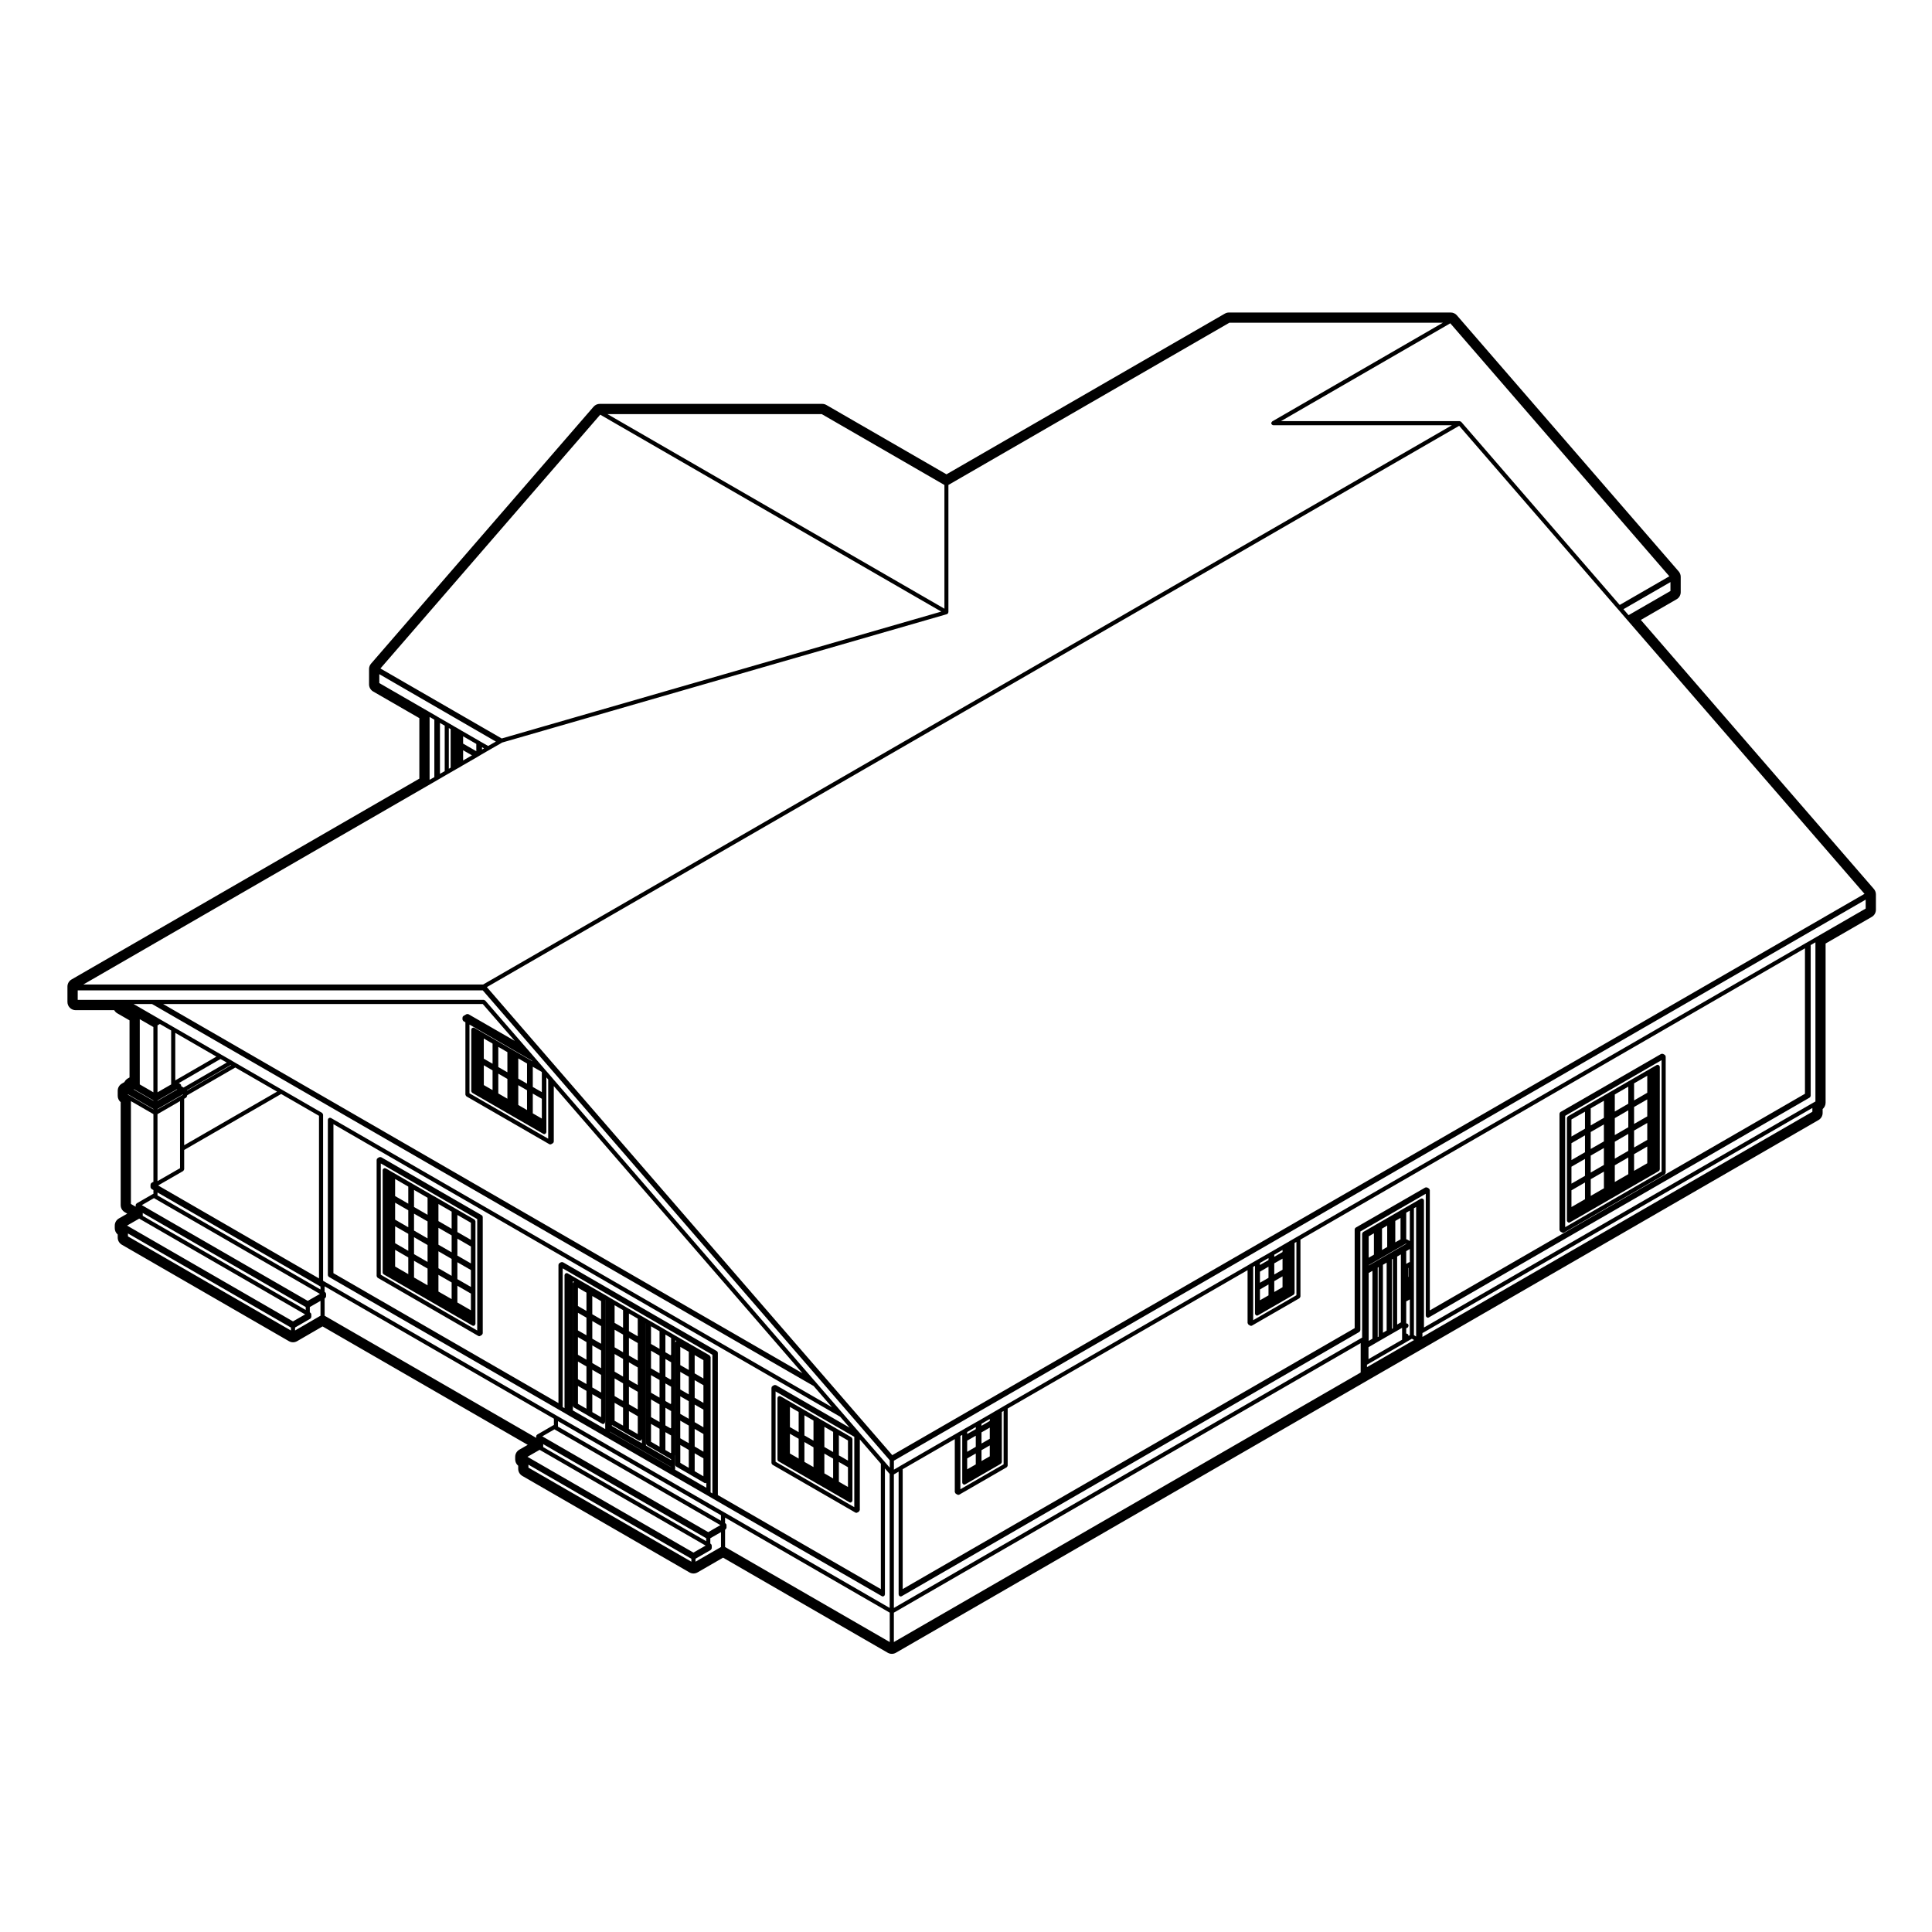 <?xml version="1.0" encoding="UTF-8"?>
<!-- Uploaded to: SVG Repo, www.svgrepo.com, Generator: SVG Repo Mixer Tools -->
<svg fill="#000000" width="800px" height="800px" version="1.1" viewBox="144 144 512 512" xmlns="http://www.w3.org/2000/svg">
 <g>
  <path d="m271.89 466.34c-0.004-0.031 0.004-0.051-0.004-0.07-0.016-0.031-0.047-0.031-0.059-0.051-0.031-0.039-0.059-0.07-0.102-0.105-0.02-0.012-0.02-0.039-0.047-0.051l-26.652-15.383c-0.02-0.02-0.055 0-0.082-0.02-0.066-0.02-0.125-0.02-0.203-0.02-0.074 0-0.125 0-0.195 0.031-0.023 0.012-0.055 0-0.082 0.012l-0.387 0.238c-0.02 0.012-0.02 0.031-0.039 0.051-0.039 0.031-0.066 0.059-0.098 0.102-0.016 0.02-0.047 0.02-0.059 0.051-0.016 0.02 0 0.051-0.012 0.07-0.016 0.051-0.023 0.09-0.035 0.125-0.004 0.031-0.023 0.039-0.023 0.07v30.754c0 0.031 0.023 0.051 0.023 0.082 0.012 0.07 0.047 0.117 0.082 0.176 0.035 0.07 0.066 0.117 0.121 0.168 0.02 0.012 0.02 0.039 0.047 0.059l26.641 15.391c0.09 0.059 0.18 0.082 0.277 0.082 0.098 0 0.191-0.02 0.277-0.082l0.398-0.238c0.02-0.012 0.02-0.039 0.039-0.059 0.059-0.039 0.086-0.09 0.121-0.156 0.035-0.059 0.066-0.105 0.074-0.188 0-0.02 0.023-0.039 0.023-0.059v-30.77c0-0.031-0.023-0.051-0.023-0.082 0.008-0.047-0.004-0.09-0.023-0.129zm-1.422 30.258-25.555-14.773v-29.5l25.555 14.742z"/>
  <path d="m557.4 470.2c0.039 0.059 0.07 0.105 0.125 0.156 0.02 0.02 0.023 0.051 0.051 0.059l0.402 0.215c0.082 0.051 0.168 0.07 0.258 0.07 0.102 0 0.188-0.02 0.277-0.07l26.637-15.383c0.023-0.02 0.023-0.051 0.051-0.059 0.059-0.051 0.086-0.102 0.121-0.168 0.035-0.059 0.066-0.105 0.074-0.176 0.004-0.031 0.031-0.051 0.031-0.082v-30.758c0-0.031-0.023-0.051-0.031-0.07-0.012-0.051-0.016-0.09-0.035-0.125-0.012-0.031 0.004-0.051-0.012-0.082-0.016-0.02-0.047-0.02-0.055-0.051-0.035-0.031-0.066-0.059-0.105-0.09-0.023-0.02-0.023-0.051-0.047-0.059l-0.402-0.227c-0.02-0.012-0.047 0-0.07-0.012-0.066-0.02-0.125-0.02-0.195-0.02-0.07 0-0.137 0-0.207 0.031-0.02 0.012-0.039-0.012-0.066 0.012l-26.641 15.371c-0.023 0.012-0.023 0.039-0.051 0.051-0.039 0.039-0.066 0.059-0.098 0.102-0.016 0.02-0.039 0.02-0.055 0.051-0.012 0.02 0 0.039-0.012 0.07-0.02 0.039-0.031 0.09-0.039 0.125 0 0.031-0.023 0.051-0.023 0.082v30.777c0 0.031 0.023 0.051 0.023 0.07 0.027 0.066 0.059 0.129 0.094 0.188zm1.387-30.496 25.547-14.75v29.508l-25.547 14.75z"/>
  <path d="m583.78 426.45c-0.012-0.031-0.039-0.031-0.055-0.039-0.047-0.07-0.105-0.102-0.16-0.125-0.066-0.039-0.109-0.07-0.188-0.082-0.02 0-0.039-0.031-0.066-0.031-0.055 0-0.09 0.039-0.133 0.059-0.051 0.012-0.102-0.012-0.137 0.012l-0.383 0.227-0.207 0.117h-0.008l-0.613 0.363-0.047 0.02h-0.012l-11.387 6.586c-0.004 0-0.004 0.012-0.004 0.012h-0.016l-0.012 0.012-0.059 0.031h-0.004l-0.004 0.012-10.758 6.195c-0.023 0.02-0.023 0.051-0.051 0.07-0.059 0.039-0.086 0.09-0.121 0.156-0.035 0.059-0.066 0.105-0.074 0.188-0.004 0.02-0.031 0.039-0.031 0.059v27.164c0 0.059 0.039 0.09 0.055 0.137s-0.004 0.102 0.02 0.137c0.012 0.02 0.039 0.02 0.055 0.031 0.102 0.137 0.238 0.246 0.418 0.246 0.098 0 0.188-0.031 0.273-0.082l23.508-13.566c0.02-0.012 0.02-0.039 0.047-0.059 0.047-0.031 0.07-0.059 0.102-0.102 0.016-0.02 0.039-0.012 0.055-0.031 0.012-0.02 0-0.059 0.012-0.082 0.02-0.051 0.031-0.09 0.039-0.137 0-0.02 0.031-0.039 0.031-0.07v-27.16c0-0.051-0.047-0.082-0.059-0.125-0.02-0.051 0-0.102-0.027-0.141zm-18.223 11.266 3.488-2.004v4.523l-3.488 2.016zm0 6.285 3.488-2.016v4.5l-3.488 2.004zm0 6.242 3.488-2.004v4.488l-3.488 2.016zm-1.52 11.562-3.586 2.074v-4.43l3.586-2.074zm0-6.191-3.586 2.066v-4.488l3.586-2.066zm0-6.258-3.586 2.074v-4.477l3.586-2.066zm0-6.234-3.586 2.074v-4.535l3.586-2.055zm5.019 15.633c-0.004 0.012 0 0.012 0 0.012 0 0.012-0.004 0.012-0.004 0.012 0 0.012 0.012 0.02 0.012 0.02s-0.012 0.02-0.012 0.031v0.082l-3.488 2.016v-4.43l3.488-2.004v3.707c0 0.012 0.012 0.012 0.012 0.02 0 0-0.012 0.012-0.012 0.02v0.383c0 0.012 0.012 0.02 0.012 0.031l-0.012 0.012c0 0.012 0.012 0.012 0.012 0.02 0 0-0.012 0.012-0.012 0.02 0 0.012 0.016 0.012 0.016 0.031 0 0.012-0.016 0.02-0.016 0.02-0.004-0.008 0.004-0.012 0.004 0zm6.461-3.582-3.578 2.066v-4.43l3.578-2.066zm0-6.188-3.578 2.066v-4.488l3.578-2.066zm0-6.254-3.578 2.074v-4.488l3.578-2.074zm0-6.234-3.578 2.066v-4.523l3.578-2.066zm5.023 15.781-3.492 2.004v-4.418l3.492-2.023zm0-6.191-3.492 2.016v-4.488l3.492-2.016zm0-6.234-3.492 2.004v-4.5l3.492-2.004zm0-6.258-3.492 2.023v-4.523l3.492-2.016z"/>
  <path d="m350.09 530.99c0.004 0.02-0.004 0.051 0.004 0.07 0.012 0.02 0.039 0.012 0.051 0.031 0.031 0.051 0.059 0.082 0.102 0.105 0.02 0.02 0.02 0.051 0.047 0.059l18.793 10.852c0.09 0.059 0.18 0.082 0.273 0.082 0.18 0 0.324-0.105 0.418-0.246 0.016-0.02 0.039-0.012 0.055-0.031 0.023-0.039 0.004-0.102 0.016-0.137 0.012-0.051 0.055-0.082 0.055-0.137v-16.273c0-0.031-0.023-0.039-0.031-0.07-0.012-0.07-0.039-0.125-0.074-0.188-0.039-0.059-0.066-0.117-0.121-0.156-0.02-0.02-0.02-0.051-0.047-0.059l-8.398-4.863h-0.004l-0.023-0.02-0.031-0.02h-0.016c-0.012-0.012-0.012-0.02-0.012-0.02l-9.039-5.215c-0.004-0.012-0.016 0-0.016-0.012-0.004 0-0.004-0.012-0.016-0.012l-0.016-0.012-0.613-0.352c0-0.012-0.004 0-0.004-0.012h-0.004l-0.207-0.105-0.379-0.227c-0.047-0.02-0.098-0.012-0.141-0.02-0.047-0.012-0.082-0.051-0.133-0.051-0.023 0-0.039 0.02-0.066 0.031-0.07 0.012-0.121 0.039-0.188 0.07-0.059 0.039-0.109 0.07-0.156 0.125-0.02 0.02-0.047 0.02-0.059 0.039-0.023 0.051-0.004 0.102-0.02 0.137-0.012 0.051-0.051 0.09-0.051 0.137v16.281c0 0.031 0.023 0.051 0.023 0.07-0.004 0.055 0.008 0.094 0.027 0.145zm16.219-6.648 2.41 1.395v5.336l-2.41-1.387zm0 7.102 2.41 1.387v5.234l-2.41-1.387zm-3.844-9.32 2.324 1.34v5.336l-2.324-1.328zm0 12.285c0-0.012 0.012-0.02 0.012-0.031 0 0-0.012-0.012-0.012-0.02 0-0.02 0.012-0.02 0.012-0.031s-0.004-0.012-0.004-0.02c0 0 0.004 0 0.004-0.012s-0.004-0.012-0.004-0.012l0.004-0.012c0-0.02-0.012-0.02-0.012-0.031v-0.012c0-0.012 0.012-0.012 0.012-0.02 0-0.012-0.004-0.012-0.004-0.02 0 0 0.004 0 0.004-0.012s-0.012-0.012-0.012-0.031v-0.168c0-0.012 0.012-0.012 0.012-0.02 0-0.012-0.012-0.02-0.012-0.031v-1.086c0-0.02 0.012-0.02 0.012-0.031 0-0.012-0.012-0.012-0.012-0.02v-3.562l2.324 1.328v5.246l-2.324-1.34zm-5.285-15.344 2.402 1.395v5.324l-2.402-1.379zm0 7.094 2.402 1.395v5.234l-2.402-1.371zm-3.844-9.309 2.316 1.34v5.344l-2.316-1.34zm0 7.109 2.316 1.328v5.246l-2.316-1.34z"/>
  <path d="m245.46 481.45c0.012 0.02-0.004 0.051 0.012 0.07 0.012 0.02 0.035 0.012 0.051 0.031 0.031 0.051 0.059 0.082 0.102 0.105 0.02 0.02 0.02 0.051 0.047 0.059l23.508 13.566c0.09 0.051 0.18 0.082 0.277 0.082 0.18 0 0.316-0.105 0.418-0.246 0.012-0.012 0.047-0.012 0.055-0.031 0.023-0.039 0.004-0.09 0.02-0.137 0.016-0.047 0.055-0.082 0.055-0.137v-27.148c0-0.02-0.023-0.039-0.023-0.07-0.012-0.07-0.047-0.117-0.082-0.176-0.035-0.07-0.066-0.117-0.121-0.168-0.02-0.012-0.02-0.039-0.047-0.059l-10.766-6.219c-0.004-0.012-0.012 0-0.016-0.012l-0.031 0.004h-0.004-0.004l-0.031-0.02c-0.004 0-0.004-0.02-0.016-0.02l-11.387-6.574s-0.012 0.012-0.016 0c-0.004 0-0.004-0.012-0.012-0.012l-0.016-0.012-0.613-0.363h-0.004-0.004l-0.207-0.117-0.383-0.215c-0.047-0.02-0.09-0.012-0.137-0.02-0.051-0.012-0.082-0.051-0.133-0.051-0.023 0-0.047 0.02-0.07 0.031-0.07 0.012-0.121 0.031-0.18 0.07-0.059 0.039-0.117 0.07-0.16 0.125-0.016 0.02-0.051 0.02-0.059 0.051-0.023 0.039-0.004 0.09-0.016 0.125-0.016 0.051-0.055 0.09-0.055 0.137v27.141c0 0.031 0.023 0.051 0.023 0.07-0.008 0.047 0.004 0.086 0.023 0.137zm19.75-15.469 3.586 2.066v4.523l-3.586-2.066zm0 6.277 3.586 2.074v4.488l-3.586-2.074zm0 6.25 3.586 2.066v4.481l-3.586-2.066zm0 6.234 3.586 2.074v4.43l-3.586-2.074zm-5.019-18.645v-3.019l3.496 2.016v4.535l-3.496-2.023zm0 5.422v-2.141l3.496 2.016v4.481l-3.496-2.016zm0 7.234v-3.148l3.496 2.023v4.488l-3.496-2.023zm0 7.434v-4.336l3.496 2.016v4.418l-3.496-2.004zm-6.469-26.84 3.586 2.066v4.523l-3.586-2.066zm0 6.285 3.586 2.055v4.5l-3.586-2.074zm0 6.242 3.586 2.074v4.481l-3.586-2.066zm0 6.25 3.586 2.066v4.43l-3.586-2.066zm-5.012-21.68 3.488 2.023v4.523l-3.488-2.016zm0 6.285 3.488 2.016v4.5l-3.488-2.023zm0 9.992v-3.742l3.488 2.004v4.5l-3.488-2.023zm0 5.422v-2.922l3.488 2.023v4.418l-3.488-2.016z"/>
  <path d="m578.84 308.29 9.477-5.477c0.676-0.383 1.09-1.102 1.09-1.883v-4.062c0-0.523-0.188-1.027-0.527-1.426l-58.785-67.871c-0.414-0.48-1.012-0.75-1.641-0.75h-58.77c-0.383 0-0.754 0.102-1.09 0.293l-73.77 42.586-31.82-18.367c-0.328-0.195-0.707-0.297-1.082-0.297l-58.973-0.004c-0.637 0-1.234 0.277-1.648 0.75l-58.973 68.098c-0.344 0.395-0.527 0.902-0.527 1.422v4.07c0 0.77 0.418 1.496 1.09 1.883l12.238 7.059v16.035l-92.168 53.219c-0.672 0.383-1.09 1.102-1.09 1.883v4.078c0 1.199 0.973 2.176 2.176 2.176h10.223c0.188 0.344 0.469 0.641 0.82 0.836l3.234 1.863v15.133l-0.469 0.266c-0.395 0.238-0.699 0.57-0.887 0.961l-0.695 0.414c-0.664 0.383-1.078 1.102-1.078 1.879v1.352c0 0.66 0.293 1.27 0.785 1.672v27.285c0 0.777 0.414 1.484 1.082 1.879l0.66 0.383-2.215 1.27c-0.676 0.395-1.094 1.113-1.094 1.891v0.691c0 0.66 0.293 1.27 0.781 1.672v0.816c0 0.777 0.418 1.496 1.09 1.891l44.281 25.562c0.336 0.195 0.715 0.297 1.09 0.297 0.371 0 0.75-0.102 1.09-0.297l6.742-3.906 54.367 31.383-2.227 1.281c-0.676 0.395-1.094 1.113-1.094 1.891v0.68c0 0.66 0.297 1.281 0.797 1.684v0.816c0 0.777 0.418 1.484 1.09 1.879l44.273 25.562c0.336 0.195 0.715 0.297 1.09 0.297 0.371 0 0.75-0.102 1.09-0.297l6.75-3.894 43.641 25.199c0.336 0.188 0.715 0.289 1.09 0.289 0.371 0 0.75-0.102 1.082-0.289l124.79-72.062 0.59-0.344 14.105-8.125 0.59-0.344 104.42-60.301c0.676-0.383 1.09-1.113 1.09-1.879v-1.031c0.492-0.414 0.785-1.023 0.785-1.684v-42.18l12.242-7.062c0.676-0.387 1.09-1.113 1.09-1.891v-4.074c0-0.523-0.191-1.023-0.527-1.422zm-57.473 187.52v-33.676c0-0.051-0.047-0.09-0.059-0.125-0.012-0.051 0.012-0.102-0.016-0.137-0.016-0.02-0.039-0.031-0.059-0.051-0.047-0.059-0.098-0.09-0.156-0.125-0.066-0.031-0.109-0.059-0.188-0.07-0.023-0.012-0.047-0.039-0.074-0.039-0.051 0-0.082 0.051-0.125 0.059-0.039 0.012-0.09-0.012-0.137 0.02l-0.395 0.215v0.012h-0.012l-14.895 8.602c-0.023 0.012-0.023 0.039-0.047 0.059-0.059 0.039-0.086 0.102-0.121 0.156-0.035 0.059-0.066 0.117-0.074 0.188-0.012 0.031-0.031 0.039-0.031 0.07v27.512l-0.109 0.059h-0.004l-123.98 71.582v-35.383l1.258-0.734v32.539c0 0.051 0.039 0.082 0.051 0.125 0.016 0.051 0 0.102 0.02 0.137 0.012 0.031 0.039 0.02 0.051 0.039 0.102 0.125 0.238 0.238 0.418 0.238 0.098 0 0.188-0.02 0.273-0.07l121.27-70.023c0.023-0.02 0.023-0.051 0.047-0.07 0.047-0.031 0.07-0.059 0.105-0.102 0.016-0.02 0.039-0.02 0.055-0.031 0.012-0.031 0-0.051 0.012-0.082 0.02-0.051 0.031-0.082 0.031-0.137 0.012-0.02 0.035-0.039 0.035-0.059v-26.152l17.332-9.996v32.301c0 0.051 0.039 0.09 0.051 0.125 0.016 0.051 0 0.102 0.02 0.137 0.012 0.02 0.039 0.02 0.059 0.039 0.102 0.137 0.238 0.238 0.414 0.238 0.098 0 0.188-0.02 0.277-0.07l100.9-58.25c0.023-0.012 0.023-0.039 0.047-0.051 0.047-0.039 0.07-0.082 0.102-0.117 0.016-0.012 0.047-0.012 0.055-0.031 0.012-0.02 0-0.051 0.012-0.07 0.02-0.051 0.031-0.09 0.039-0.137 0-0.02 0.031-0.039 0.031-0.07v-39.945l1.254-0.734v42.18l-0.508 0.289h-0.012zm102.93-58.195v1.012l-103.34 59.672v-1.043c0.051-0.012 0.09-0.012 0.125-0.039zm-107.91 36.07 0.223-0.125 0.086 0.051-9.891 5.707-0.086-0.039zm-6.141 1.582v-5.668l1.375-0.805v5.668zm3.519-2.035v-5.668l1.387-0.805v5.68zm3.453 24.57c-0.016-0.039 0.004-0.09-0.023-0.137-0.012-0.02-0.039-0.031-0.055-0.039-0.047-0.059-0.102-0.09-0.16-0.125-0.059-0.035-0.109-0.07-0.188-0.082-0.02 0-0.039-0.02-0.066-0.02-0.023 0-0.039 0.02-0.066 0.031v-1.438c0.086-0.012 0.152-0.051 0.227-0.09 0.039-0.02 0.082-0.012 0.117-0.039 0.02-0.012 0.02-0.039 0.039-0.051 0.059-0.051 0.09-0.102 0.121-0.168 0.035-0.059 0.066-0.105 0.074-0.176 0.004-0.031 0.031-0.051 0.031-0.07v-0.137c0-0.297-0.246-0.551-0.543-0.551-0.023 0-0.039 0.031-0.066 0.031v-5.894c0.082-0.012 0.152-0.02 0.227-0.07l0.73-0.422v9.477l-0.344 0.207v-0.102c-0.004-0.043-0.039-0.086-0.055-0.137zm-0.062-15.398v-2.371l0.082-0.039v2.363c-0.02 0.012-0.031 0.039-0.055 0.039-0.016 0.008-0.023 0-0.027 0.008zm0.43-3.906c-0.031 0-0.066-0.012-0.09 0-0.035 0.02-0.07 0-0.102 0.02l-0.734 0.422v-3.375l0.07-0.039 0.777-0.453c0.055-0.031 0.07-0.09 0.105-0.137v3.551c-0.004 0-0.016 0-0.027 0.012zm-0.707-6.031c-0.02-0.012-0.051 0-0.074-0.012-0.047-0.02-0.09-0.031-0.141-0.031v-7.043l0.953-0.551v8.062zm-1.633 3.965v18.008l-0.988 0.57v-18.008zm-2.129 1.18v18.418l-0.238 0.125 0.004-18.414zm-1.641 1.008v17.996l-0.984 0.57v-17.996zm-2.137 1.168v18.43l-0.23 0.125v-18.418zm-1.238-3.285-1.387 0.805v-5.668l1.387-0.797zm-0.395 4.289v17.984l-0.992 0.578v-17.996zm1.129 18.973 1.324-0.766 2.457-1.414 1.316-0.754h0.004l1.633-0.945v3.16l-8.906 5.141v-3.16zm7.551 0.055v-0.012l1.777-1.031 0.586 0.344-12.484 7.188v-0.648l0.121-0.07zm2.32-1.984v-14.375c0-0.02-0.02-0.039-0.023-0.059 0.004-0.02 0.023-0.039 0.023-0.059v-19.141l0.578-0.332v34.316zm-182.19 50.281c-0.004-0.051-0.016-0.09-0.035-0.125-0.012-0.031 0.004-0.059-0.012-0.082-0.016-0.02-0.039-0.02-0.059-0.051-0.023-0.031-0.051-0.059-0.098-0.09-0.016-0.02-0.016-0.039-0.039-0.059l-0.121-0.07v-1.465l43.641 25.199v7.785l-43.641-25.191v-4.574l0.121-0.082c0.02-0.012 0.02-0.039 0.039-0.059 0.059-0.039 0.086-0.09 0.125-0.156 0.031-0.059 0.066-0.105 0.074-0.188 0.004-0.02 0.023-0.039 0.023-0.059v-0.672c0.004-0.023-0.016-0.035-0.02-0.062zm-0.637-3.356-44.285-25.562-61.449-35.473h-0.004l-0.395-0.238h-0.012s0-0.012-0.004-0.012l-0.109-0.059v-44.023c0-0.031-0.023-0.039-0.031-0.07-0.012-0.07-0.039-0.117-0.074-0.188-0.039-0.059-0.066-0.105-0.121-0.156-0.02-0.012-0.02-0.039-0.047-0.059l-10.566-6.102-12.16-7.019-1.164-0.68v0-0.012l-2.746-1.57-12.535-7.234-3.527-2.035-0.781-0.457-6.473-3.738h4.887l175.33 101.23 4.875 5.629-132.39-76.43-0.395-0.227c-0.047-0.031-0.09-0.012-0.137-0.02-0.047-0.02-0.082-0.051-0.133-0.051-0.023 0-0.047 0.031-0.074 0.031-0.07 0-0.117 0.039-0.176 0.07-0.066 0.039-0.121 0.07-0.168 0.125-0.016 0.02-0.047 0.02-0.059 0.051-0.023 0.039-0.004 0.09-0.016 0.125-0.012 0.051-0.055 0.082-0.055 0.137v41.172c0 0.031 0.023 0.051 0.023 0.07 0.012 0.051 0.016 0.09 0.035 0.137 0.012 0.02 0 0.039 0.004 0.07 0.016 0.02 0.039 0.012 0.055 0.02 0.031 0.051 0.059 0.09 0.102 0.117 0.02 0.02 0.02 0.051 0.047 0.059l61.121 35.297h0.004l1.57 0.906v0.012l37.625 21.707 1.551 0.906 44.68 25.789c0.086 0.051 0.176 0.07 0.266 0.07 0.18 0 0.324-0.105 0.418-0.238 0.016-0.02 0.039-0.012 0.055-0.039 0.023-0.039 0.004-0.09 0.016-0.137 0.016-0.051 0.055-0.082 0.055-0.125v-33.379l1.258 1.457v35.504zm-52.09-14.691 3.219-1.848 0.121 0.07h0.004l43.863 25.305-3.234 1.859zm43.43 27.023v0.777l-43.18-24.934v-0.781zm-96.832-70.262c-0.004-0.039-0.016-0.082-0.035-0.125-0.004-0.02 0.004-0.051-0.004-0.07-0.016-0.02-0.047-0.031-0.059-0.051-0.031-0.031-0.055-0.07-0.098-0.102-0.016-0.012-0.02-0.039-0.039-0.051l-0.125-0.082v-1.406l0.047-0.031 60.715 35.059v1.664c-0.016 0.012-0.023 0.031-0.035 0.031-0.02 0.012-0.051 0-0.074 0.012l-4.312 2.5c-0.02 0.012-0.02 0.039-0.047 0.059-0.039 0.031-0.066 0.051-0.102 0.09-0.012 0.031-0.047 0.031-0.055 0.051-0.012 0.02 0 0.051-0.012 0.082-0.02 0.039-0.023 0.082-0.035 0.125-0.004 0.02-0.023 0.039-0.023 0.059v0.402l-56.062-32.363-0.008-4.562 0.117-0.07c0.023-0.012 0.023-0.039 0.047-0.059 0.055-0.039 0.09-0.102 0.125-0.156s0.066-0.117 0.074-0.188c0.004-0.031 0.031-0.039 0.031-0.07v-0.664c0-0.031-0.027-0.051-0.031-0.082zm57.328 37.816 3.223-1.859 0.109 0.07 43.867 25.316-3.223 1.859zm43.434 27.004v0.785l-43.195-24.934v-0.789zm-2.84 5.441 4.039-2.332c0.02-0.012 0.02-0.039 0.047-0.059 0.059-0.039 0.086-0.102 0.125-0.156 0.035-0.059 0.066-0.117 0.074-0.188 0.004-0.031 0.031-0.039 0.031-0.07v-0.68c0-0.02-0.023-0.039-0.023-0.059-0.004-0.051-0.016-0.09-0.035-0.125-0.012-0.031 0.004-0.059-0.012-0.09-0.012-0.02-0.047-0.02-0.055-0.039-0.031-0.039-0.055-0.07-0.098-0.102-0.02-0.012-0.02-0.039-0.039-0.051l-0.121-0.082v-1.41l2.828-1.621v3.945l-6.75 3.894-0.004-0.777zm-36.438-35.02v-1.457l43.191 24.934v1.457zm-114.2-53.277 3.223-1.848 0.117 0.07 43.852 25.316-3.215 1.848zm43.43 27.023v0.785l-43.191-24.945v-0.777zm-39.516-32.445 3.219-1.859 0.105 0.07h0.012l43.867 25.316-3.231 1.848zm43.434 27.008v0.777l-43.191-24.934v-0.773zm-41.109-31.684c0.012 0.059 0.039 0.117 0.082 0.176 0.035 0.059 0.066 0.117 0.121 0.156 0.016 0.02 0.02 0.051 0.047 0.07l0.5 0.277v1.004c-0.012 0-0.016 0.02-0.031 0.02-0.023 0.012-0.055 0-0.082 0.012l-4.316 2.488c-0.02 0.012-0.02 0.039-0.047 0.059-0.039 0.031-0.066 0.051-0.098 0.102-0.016 0.02-0.051 0.02-0.062 0.035-0.016 0.02 0 0.051-0.012 0.082-0.016 0.039-0.023 0.082-0.035 0.125 0 0.02-0.023 0.039-0.023 0.07v0.414l-1.258-0.73v-27.246l5.961 3.445v17.945c-0.016 0.012-0.02 0.031-0.035 0.031-0.023 0.012-0.059 0-0.09 0.012l-0.383 0.238c-0.02 0.02-0.02 0.039-0.039 0.059-0.035 0.031-0.059 0.059-0.09 0.09-0.02 0.02-0.047 0.02-0.059 0.051-0.016 0.02 0 0.051-0.012 0.082-0.016 0.039-0.031 0.082-0.035 0.125 0 0.02-0.023 0.039-0.023 0.07v0.672c-0.008 0.023 0.016 0.043 0.02 0.066zm0.738-25.227-3.606-2.086v-17.285l3.496 2.016c0.035 0.031 0.074 0.02 0.109 0.039zm0 2.164v0.09l-5.172-2.973v-0.105zm-6.738-1.633 6.742 3.894v0.102l-6.231-3.606-0.512-0.281zm44.285 61.809 4.031-2.332c0.02-0.012 0.023-0.039 0.047-0.059 0.059-0.039 0.09-0.102 0.125-0.156 0.035-0.059 0.066-0.117 0.074-0.188 0.004-0.02 0.031-0.039 0.031-0.07v-0.672c0-0.031-0.023-0.051-0.031-0.07-0.004-0.051-0.012-0.09-0.035-0.125-0.012-0.031 0.004-0.059-0.012-0.082-0.012-0.02-0.039-0.02-0.055-0.039-0.031-0.051-0.059-0.07-0.102-0.102-0.02-0.02-0.02-0.051-0.047-0.059l-0.117-0.07v-1.406l2.832-1.633v3.934l-6.742 3.914 0.004-0.785zm-36.453-35.008v-0.785l43.191 24.934v0.777zm5.184-28.156v0.105l-5.188 2.973v-0.09zm-5.184 0.824v-17.738l0.629-0.363 2.988 1.723v14.297zm7.066 14.031v-12.309l0.516-0.309c0.02-0.012 0.02-0.039 0.047-0.051 0.059-0.051 0.086-0.105 0.121-0.168 0.039-0.07 0.07-0.117 0.082-0.188-0.012-0.012 0.012-0.035 0.012-0.062v-0.137l12.773-7.371 11.07 6.387zm25.703-13.582 10.027 5.785v43.09l-42.637-24.633 6.629-3.82c0.02-0.012 0.023-0.039 0.047-0.059 0.055-0.039 0.09-0.102 0.121-0.156 0.039-0.07 0.066-0.117 0.082-0.188 0-0.02 0.031-0.039 0.031-0.07v-5.117zm-24.938-0.891c0-0.02-0.016-0.02-0.016-0.039 0-0.012 0.012-0.031 0.004-0.051l11.617-6.711 0.098 0.051zm-0.922-0.816-0.629-0.371v-0.137c0-0.02-0.023-0.039-0.023-0.07-0.004-0.051-0.016-0.082-0.035-0.125-0.012-0.031 0-0.051-0.012-0.07-0.012-0.031-0.039-0.031-0.059-0.051-0.031-0.039-0.055-0.07-0.102-0.09-0.016-0.02-0.02-0.051-0.047-0.07l-0.352-0.195 11.047-6.387 1.656 0.945zm-2.199-1.898v-12.594l10.898 6.297zm2.043 3.688v0.105l-0.516 0.297-6.242 3.594v-0.102zm-0.781 1.809v17.766l-5.977 3.438v-17.75zm89.637-5.969v-5.352l2.316 1.352v5.336zm2.316 3.086v5.246l-2.316-1.34v-5.25zm-3.539-10.539c-0.012 0-0.02 0.012-0.031 0l-0.012-0.012c-0.012-0.012-0.016 0-0.02-0.012-0.012 0-0.012-0.02-0.02-0.02h-0.004c-0.012 0-0.012-0.012-0.016-0.012l-9.02-5.199-0.012-0.012h-0.012-0.004-0.012c-0.004 0-0.012 0-0.012-0.012-0.016 0-0.016-0.031-0.023-0.031l-0.625-0.352-0.207-0.117-0.379-0.227c-0.047-0.031-0.098-0.012-0.141-0.02-0.051-0.02-0.086-0.059-0.137-0.059-0.023 0-0.039 0.02-0.066 0.031-0.074 0.012-0.125 0.039-0.188 0.082-0.066 0.031-0.117 0.059-0.16 0.117-0.016 0.02-0.039 0.02-0.055 0.039-0.023 0.051-0.004 0.102-0.02 0.145-0.016 0.051-0.059 0.082-0.059 0.137v16.293c0 0.02 0.023 0.039 0.023 0.07 0.012 0.051 0.016 0.09 0.039 0.125 0.012 0.031 0 0.059 0.012 0.082 0.012 0.02 0.035 0.012 0.051 0.031 0.031 0.051 0.055 0.07 0.098 0.105 0.02 0.02 0.02 0.039 0.047 0.059l18.812 10.863c0.09 0.051 0.18 0.07 0.273 0.07 0.18 0 0.316-0.105 0.418-0.246 0.016-0.012 0.047-0.012 0.055-0.031 0.023-0.039 0.012-0.09 0.02-0.137 0.016-0.051 0.055-0.082 0.055-0.137v-14.48l0.48 0.559v15.684l-20.859-12.027v-18.211l16.512 9.539 0.18 0.195zm-4.074 4.387v-5.344l2.41 1.395v5.336zm2.41 3.148v5.246l-2.41-1.395v-5.246zm-6.254-5.359v-5.344l2.324 1.34v5.336zm2.324 3.098v5.223l-2.074-1.188-0.117-0.07h-0.012s0-0.012-0.004-0.012l-0.109-0.07v-5.234zm13.059 7.527v5.246l-2.398-1.387v-5.234zm-2.398-3.137v-5.344l2.301 1.32 0.098 0.125v5.273zm-17.043-19.277c-0.02-0.012-0.047 0-0.07-0.012-0.066-0.031-0.125-0.02-0.195-0.02-0.07 0-0.133-0.012-0.195 0.02-0.023 0.012-0.051 0-0.082 0.012l-0.781 0.453c-0.023 0.012-0.023 0.039-0.047 0.059-0.039 0.031-0.066 0.059-0.098 0.102-0.016 0.02-0.047 0.02-0.059 0.039-0.012 0.031 0 0.051-0.004 0.07-0.02 0.051-0.031 0.09-0.035 0.137-0.004 0.031-0.023 0.039-0.023 0.07v0.441c0 0.031 0.02 0.051 0.023 0.07 0.004 0.07 0.039 0.117 0.074 0.188 0.035 0.059 0.066 0.117 0.121 0.156 0.02 0.012 0.02 0.051 0.039 0.059l0.516 0.297v19.16c0 0.02 0.023 0.039 0.023 0.059 0.012 0.082 0.039 0.125 0.082 0.188 0.035 0.07 0.066 0.117 0.121 0.168 0.02 0.012 0.02 0.039 0.047 0.059l21.945 12.656c0.09 0.051 0.18 0.07 0.273 0.07 0.09 0 0.188-0.02 0.273-0.07l0.383-0.215c0.023-0.012 0.023-0.051 0.047-0.059 0.047-0.039 0.07-0.059 0.102-0.105 0.016-0.012 0.039-0.012 0.051-0.02 0.016-0.031 0-0.059 0.016-0.09 0.02-0.039 0.031-0.082 0.039-0.125 0-0.031 0.023-0.051 0.023-0.07v-14.699l65.898 76.094-169.43-97.844h84.707l8.48 9.77zm81.504 98.312c-0.02-0.012-0.051 0-0.074-0.012-0.066-0.031-0.121-0.031-0.195-0.031s-0.133 0-0.207 0.039c-0.02 0-0.047-0.012-0.07 0l-0.398 0.238c-0.02 0.02-0.023 0.039-0.039 0.059-0.039 0.031-0.066 0.059-0.102 0.09-0.012 0.02-0.047 0.031-0.055 0.051-0.016 0.02 0 0.051-0.012 0.082-0.02 0.039-0.031 0.082-0.035 0.125-0.004 0.031-0.023 0.039-0.023 0.07v19.906c0 0.02 0.02 0.039 0.023 0.07 0.004 0.07 0.039 0.117 0.074 0.176 0.039 0.07 0.066 0.117 0.125 0.168 0.02 0.012 0.02 0.039 0.047 0.051l21.945 12.664c0.09 0.051 0.18 0.082 0.277 0.082s0.188-0.031 0.273-0.082l0.387-0.215c0.02-0.02 0.02-0.051 0.039-0.059 0.059-0.051 0.086-0.102 0.125-0.168 0.035-0.059 0.066-0.105 0.074-0.176 0.004-0.031 0.031-0.039 0.031-0.07v-18.676l5.57 6.434v33.23l-43.191-24.922v-37.695c0-0.02-0.023-0.039-0.031-0.07-0.004-0.039-0.016-0.082-0.035-0.125-0.012-0.02 0.004-0.051-0.012-0.07-0.012-0.02-0.039-0.02-0.055-0.051-0.031-0.039-0.059-0.059-0.102-0.102-0.02-0.012-0.02-0.039-0.047-0.051l-40.75-23.527c-0.02-0.02-0.047 0-0.07-0.012-0.07-0.031-0.133-0.031-0.211-0.031-0.066 0.012-0.121 0-0.188 0.02-0.02 0.012-0.051 0-0.07 0.012l-0.398 0.227c-0.023 0.02-0.023 0.051-0.051 0.059-0.039 0.039-0.07 0.059-0.102 0.102-0.016 0.02-0.047 0.031-0.059 0.051-0.012 0.02 0 0.051-0.004 0.07-0.02 0.039-0.023 0.082-0.035 0.125-0.004 0.031-0.023 0.051-0.023 0.07v36.617l-59.641-34.43 0.008-39.48 134.29 77.531 2.516 2.902zm20.738 13.68v18.645l-20.859-12.035v-18.637zm-38.125-21.195c-0.004-0.07-0.039-0.117-0.082-0.188-0.035-0.059-0.059-0.105-0.121-0.156-0.02-0.02-0.02-0.039-0.047-0.059l-9.359-5.391-2.594-1.508c0-0.012-0.004 0-0.004-0.012h-0.004l-0.176-0.102-0.273-0.168-3.344-1.93h-0.012c-0.012 0-0.012-0.012-0.012-0.02l-0.168-0.09-0.012 0.004-0.07-0.039-1.078-0.629-1.082-0.621-3.438-1.977h-0.004v-0.012l-0.176-0.09-0.105-0.059-0.168-0.105h-0.004l-3.332-1.93c0-0.012-0.012 0-0.016 0v-0.012l-0.168-0.102h-0.012v-0.012l-0.059-0.031-0.012 0.004-0.441-0.258-0.52-0.297-0.145-0.102h-0.016c-0.004-0.012-0.004-0.012-0.004-0.02l-9.668-5.566-0.082-0.059c-0.004 0-0.012 0.012-0.016 0l-0.09-0.051h-0.004l-0.277-0.168h-0.004v-0.012l-0.273-0.145-0.387-0.227c-0.039-0.031-0.09 0-0.137-0.02-0.047-0.012-0.074-0.051-0.125-0.051-0.023 0-0.047 0.031-0.07 0.031-0.07 0.012-0.121 0.039-0.191 0.082-0.059 0.039-0.109 0.07-0.152 0.117-0.016 0.031-0.047 0.031-0.059 0.051-0.023 0.051-0.004 0.102-0.016 0.137-0.012 0.051-0.055 0.082-0.055 0.125v35.266l-0.488-0.289v-36.75l39.672 22.898v36.742l-0.469-0.277v-35.867c-0.027-0.016-0.055-0.035-0.055-0.062zm-9.344 26.113s0.016-0.012 0.016-0.02c0-0.02-0.016-0.02-0.016-0.039 0-0.012 0.016-0.02 0.016-0.031v-6.031c0-0.012-0.012-0.012-0.012-0.02 0-0.012 0.012-0.012 0.012-0.02v-6.422c0-0.012-0.012-0.012-0.012-0.02 0-0.012 0.012-0.012 0.012-0.012v-6.43s-0.012-0.012-0.012-0.02c0-0.012 0.012-0.012 0.012-0.02v-6.418c0-0.012-0.012-0.012-0.012-0.02l0.012-0.012v-4.949l0.332 0.188c-0.18 0.09-0.324 0.246-0.324 0.453v6.293l-0.004 0.012c0 0.012 0.004 0.02 0.004 0.02v0.309s-0.004 0-0.004 0.012 0.004 0.012 0.004 0.012v6.09c0 0.012-0.004 0.02-0.004 0.02l0.004 0.012v0.324c0 0.012-0.004 0.012-0.004 0.02 0 0 0.004 0 0.004 0.012v6.094c0 0.012-0.004 0.012-0.004 0.02l0.004 0.012v6.441s-0.004 0.012-0.004 0.02l0.004 0.012v0.277l-0.004 0.012c0 0.012 0.004 0.012 0.004 0.02v6.297c0 0.031 0.023 0.039 0.023 0.07 0.012 0.039 0.016 0.082 0.031 0.117 0.004 0.031-0.004 0.051 0.004 0.07 0.02 0.031 0.051 0.051 0.074 0.082 0.02 0.031 0.039 0.051 0.066 0.07 0.023 0.02 0.039 0.051 0.066 0.07l3.586 2.066 0.281 0.168 0.004 0.012 3.586 2.074c0.086 0.051 0.18 0.07 0.273 0.07 0.098 0 0.172-0.059 0.25-0.105v1.328l-8.309-4.801c0.004-0.031 0.039-0.051 0.039-0.09v-3.621c0.016-0.047 0-0.059 0-0.078zm3.606-20.832v4.676l-2.254-1.301v-4.672zm-2.25-3.09v-4.832l2.254 1.301v4.832zm2.25 9.566v4.664l-2.254-1.301v-0.898l0.004-0.152v-3.617zm0 6.457v4.672l-2.254-1.301v-4.672zm0 6.461v4.742l-1.586-0.918h-0.012c-0.004 0-0.004-0.012-0.004-0.012l-0.172-0.102-0.141-0.09c-0.004-0.012-0.012 0-0.016-0.012-0.004 0-0.004-0.012-0.012-0.012l-0.301-0.176v-4.731zm3.883-17.148v4.676l-2.316-1.352v-4.664zm-2.32-3.141v-4.84l2.316 1.34v4.852zm2.32 9.605v4.676l-2.316-1.352v-4.664zm0 6.461v4.676l-2.316-1.352v-4.664zm0 6.457v4.75l-2.316-1.352v-4.742zm-21.297-32.805v4.676l-2.242-1.301v-4.66zm-2.242-3.102v-4.676l2.242 1.301v4.664zm2.242 9.555v4.676l-2.242-1.301v-4.676zm0 6.465v4.664l-2.242-1.289v-4.676zm0 6.465v4.742l-2.242-1.289v-4.75zm0.27 6.449 0.281 0.168c0.004 0.012 0.004 0.012 0.012 0.012l3.602 2.066c0.086 0.051 0.176 0.082 0.273 0.082 0.18 0 0.316-0.105 0.418-0.246 0.012-0.02 0.039-0.012 0.051-0.031 0.023-0.039 0.004-0.102 0.02-0.137 0.012-0.051 0.047-0.07 0.051-0.117v1.16l-7.934-4.574v-0.238zm3.625-23.59v4.664l-2.34-1.348v-4.676zm-2.34-3.148v-4.676l2.336 1.352v4.676zm2.34 9.613v4.664l-2.336-1.352v-4.664zm0 6.453v4.676l-2.336-1.352v-4.676zm0 6.481v4.731l-2.336-1.352v-4.742zm8.836 13.477v0.039l-16.238-9.367 0.035-0.031zm-6.66-5.703v-32.387h0.012v5.781c0 0.012-0.004 0.02-0.004 0.02 0 0.012 0.004 0.012 0.004 0.02v0.312c0 0.012-0.004 0.02-0.004 0.02 0 0.012 0.004 0.02 0.004 0.02v6.09l-0.004 0.012c0 0.012 0.004 0.02 0.004 0.031v0.277c0 0.012-0.004 0.02-0.004 0.02 0 0.012 0.004 0.02 0.004 0.02v6.109c0 0.012-0.004 0.02-0.004 0.02 0 0.012 0.004 0.02 0.004 0.02v0.297s-0.004 0.012-0.004 0.02l0.004 0.012v6.09c0 0.012-0.004 0.012-0.004 0.02 0 0 0.004 0.012 0.004 0.02v0.309c0 0.012-0.004 0.02-0.004 0.02 0 0.012 0.004 0.02 0.004 0.02v6.266c0 0.031 0.023 0.039 0.023 0.07 0.004 0.051 0.016 0.082 0.031 0.117 0.004 0.031-0.004 0.051 0.004 0.07 0.016 0.039 0.047 0.051 0.074 0.082 0.02 0.02 0.039 0.051 0.066 0.07 0.02 0.02 0.039 0.051 0.066 0.07l3.586 2.066 0.281 0.168h0.004l2.504 1.457v0.215zm3.594-23.836v4.676l-2.254-1.301v-4.676zm-2.254-3.09v-4.684l2.254 1.301v4.676zm2.254 9.543v4.676l-2.254-1.301v-4.66zm0 6.469v4.664l-2.254-1.289v-4.676zm0 6.465v4.75l-2.254-1.301v-4.742zm2.949 6.441-1.395-0.805v-4.742l1.512 0.875v4.594c-0.039 0.02-0.074 0.051-0.117 0.078zm-0.039-6.562-1.352-0.777v-4.676l1.512 0.887v4.449c-0.059 0.031-0.125 0.07-0.16 0.117zm0.004-6.453-1.359-0.785v-4.664l1.512 0.875v4.469c-0.051 0.023-0.109 0.055-0.152 0.105zm-0.008-6.477-1.344-0.777v-4.664l1.512 0.867v4.457c-0.062 0.039-0.129 0.059-0.168 0.117zm0.008-6.453-1.359-0.777v-4.684l1.512 0.887v4.457c-0.055 0.039-0.109 0.066-0.152 0.117zm-25.871-12.645v0.289c0 0.012-0.004 0.012-0.004 0.02 0 0.012 0.004 0.012 0.004 0.02v6.082c0 0.012-0.004 0.02-0.004 0.02 0 0.012 0.004 0.02 0.004 0.02v0.312c0 0.012-0.004 0.012-0.004 0.02 0 0.012 0.004 0.012 0.004 0.02v6.082c0 0.012-0.004 0.012-0.004 0.02 0 0.012 0.004 0.02 0.004 0.031v0.309c0 0.012-0.004 0.012-0.004 0.02 0 0.012 0.004 0.02 0.004 0.02v6.082c0 0.012-0.004 0.012-0.004 0.02 0 0.012 0.004 0.02 0.004 0.031v0.277c0 0.012-0.004 0.02-0.004 0.031 0 0 0.004 0.012 0.004 0.02v6.266c0 0.031 0.02 0.039 0.023 0.07 0.004 0.039 0.016 0.082 0.035 0.117 0.004 0.031-0.004 0.051 0.004 0.082 0.02 0.031 0.051 0.039 0.074 0.07 0.02 0.031 0.039 0.051 0.066 0.07 0.016 0.02 0.031 0.039 0.055 0.059l0.004 0.012 0.289 0.168h0.012l0.004 0.012 0.414 0.238 2.875 1.652 0.281 0.168h0.004l0.004 0.012 3.586 2.066c0.086 0.051 0.176 0.082 0.273 0.082 0.18 0 0.316-0.105 0.418-0.246 0.012-0.012 0.039-0.012 0.051-0.031 0.023-0.039 0.004-0.09 0.016-0.137 0.016-0.051 0.055-0.082 0.055-0.125v-0.266l0.008-0.062v-5.984s0.004 0 0.004-0.012c0 0-0.004 0-0.004-0.012v-0.332s0.004 0 0.004-0.012c0 0-0.004 0-0.004-0.012v-6.102s0.004 0 0.004-0.012l-0.004-0.012v-0.309c0-0.012 0.004-0.012 0.004-0.012s-0.004 0-0.004-0.012v-6.102s0.004 0 0.004-0.012l-0.004-0.012v-0.336l0.004-0.012-0.004-0.012v-6.102c0-0.012 0.004-0.012 0.004-0.012l-0.004-0.012v-0.332l0.004-0.012-0.004-0.012v-6.269c0-0.02-0.012-0.031-0.016-0.039l0.031 0.012v34.293l-8.609-4.969c0.004-0.039 0.035-0.059 0.035-0.09v-34.137l0.344 0.195c-0.188 0.09-0.336 0.238-0.336 0.453v6.277s-0.004 0.012-0.004 0.02c-0.004 0.016 0.004 0.008 0.004 0.02zm3.59 2.703v4.664l-2.254-1.289v-4.672zm-2.254-3.086v-4.84l2.254 1.301v4.84zm2.254 9.551v4.664l-2.254-1.301v-4.676zm0 6.465v4.664l-2.254-1.289v-4.676zm0 6.469v4.731l-1.984-1.145-0.266-0.156v-4.742zm3.879-17.164v4.676l-2.328-1.34v-4.676zm-2.332-3.141v-4.832l2.328 1.352v4.832zm2.332 9.609v4.676l-2.328-1.352v-4.676zm0 6.465v4.676l-2.328-1.352v-4.676zm0 6.461v4.742l-2.328-1.34v-4.75zm75.105 16.512-10.977-12.676-7.043-8.137v-0.012l-0.785-0.887-68.973-79.641-0.379-0.453-1.566-1.809c-0.008-0.012-0.02-0.012-0.023-0.012-0.004-0.012 0-0.02-0.004-0.02l-0.105-0.105-0.258-0.312s-0.012 0-0.016-0.012c-0.004 0-0.004-0.012-0.004-0.02l-0.211-0.227v-0.012l-2.348-2.715-0.781-0.906-1.566-1.809h-0.004l-10.75-12.398c-0.004-0.012-0.016-0.012-0.016-0.012-0.051-0.051-0.117-0.07-0.188-0.102-0.07-0.031-0.121-0.082-0.191-0.082-0.004 0-0.012-0.012-0.016-0.012l-87 0.008h-20.598v-2.519h107.34l107.86 124.54v1.961zm194.84-227.02-42.008-48.527c-0.012 0-0.012 0-0.02-0.004-0.039-0.047-0.098-0.047-0.141-0.074-0.055-0.035-0.098-0.07-0.16-0.082-0.023-0.012-0.047-0.02-0.07-0.02-0.012 0-0.012-0.004-0.02-0.004h-47.348l44.871-25.926 58.051 67.043zm13.449-6.059v2.363l-11.098 6.402-1.359-1.578zm-105.53-42.582c-0.02 0.016-0.02 0.047-0.047 0.059-0.055 0.047-0.086 0.098-0.121 0.16-0.031 0.059-0.07 0.105-0.082 0.18 0 0.023-0.02 0.039-0.02 0.066 0 0.059 0.039 0.09 0.051 0.137 0.016 0.051-0.004 0.102 0.02 0.137 0.012 0.02 0.039 0.016 0.051 0.031 0.105 0.137 0.242 0.246 0.422 0.246h47.348l-256.74 148.21h-105.95l91.484-52.824 2.348-1.355v-0.004l0.387-0.223h0.004l2.344-1.367h0.004l1.566-0.902 0.383-0.211c0.004-0.004 0.004-0.012 0.012-0.016 0-0.004 0.012 0 0.016-0.004l0.195-0.121 0.605-0.336c0.004-0.004 0.004 0 0.004 0 0.012-0.004 0.012-0.016 0.02-0.023 0.004-0.004 0.023 0 0.035-0.004l0.734-0.434c0.004-0.004 0.004-0.012 0.004-0.012 0.012 0 0.02 0 0.023-0.012l0.168-0.09c0.004 0 0.004-0.016 0.012-0.02h0.004l3.984-2.293h0.004l0.281-0.176 0.137-0.07v-0.012h0.004l0.168-0.102 0.289-0.168 0.137-0.082c0.004 0 0 0 0.004-0.012l2.156-1.25 3.133-1.789v-0.012h0.004l0.328-0.191 117.88-34.027c0.047-0.016 0.07-0.066 0.105-0.09 0.059-0.035 0.109-0.07 0.156-0.121 0.004-0.012 0.023-0.02 0.031-0.031 0.004-0.004 0.02 0 0.023-0.016v-0.004c0.02-0.039 0.004-0.098 0.016-0.137 0.016-0.047 0.055-0.082 0.055-0.125v-33.719l74.457-42.988h56.582zm-223.31 94.988v-16.664l1.258 0.73v15.215zm2.746-1.582v-13.492l1.258 0.727v12.043zm2.348-1.355v-10.785l0.48 0.277v10.227zm6.137-3.547-2.348 1.355v-2.707zm-2.348-3.113v-1.934l3.496 2.019v1.926zm5.012 1.574v-0.613l0.527 0.301zm122.54-37.332-89.301-51.562h56.793l32.504 18.781zm-0.832 0.773-116.49 33.625-32.145-18.551 58.25-67.258zm-118.04 34.445-2.047 1.164-1.891-1.078h-0.004l-0.137-0.082h-0.004l-0.289-0.16v-0.012l-4.586-2.644h-0.012l-0.141-0.09c-0.016-0.012-0.031 0-0.047-0.012-0.012-0.004-0.012-0.023-0.02-0.031h-0.016v-0.012l-0.719-0.418c-0.012-0.012-0.02 0-0.035-0.012-0.004-0.004-0.004-0.004-0.012-0.016l-0.625-0.363c-0.004-0.004-0.012 0-0.02-0.004-0.004-0.004-0.004-0.016-0.016-0.016l-0.18-0.09-0.371-0.227h-0.004l-1.566-0.906-2.348-1.359-0.395-0.227v-0.012l-2.348-1.359-13.055-7.535v-2.363zm-2.387 65.07 257.67-148.75 42.012 48.523s0.004 0 0.004 0.004 0 0.004 0.012 0.012l0.266 0.297 2.066 2.402 63.059 72.797-257.65 148.75zm107.86 165.78 123.71-71.43v7.785l-123.71 71.43zm16.18-31.91c0.004 0.059 0.039 0.117 0.074 0.176 0.039 0.059 0.066 0.117 0.125 0.156 0.02 0.02 0.02 0.051 0.047 0.07l0.387 0.215c0.086 0.051 0.176 0.07 0.273 0.07s0.188-0.02 0.277-0.07l12.539-7.234c0.02-0.02 0.02-0.051 0.039-0.07 0.059-0.039 0.09-0.09 0.125-0.156 0.035-0.059 0.07-0.105 0.074-0.188 0.004-0.02 0.023-0.039 0.023-0.059v-15.094l63.574-36.672v13.98c0 0.02 0.023 0.039 0.023 0.07 0.016 0.07 0.047 0.117 0.086 0.176 0.031 0.07 0.059 0.125 0.117 0.168 0.02 0.012 0.02 0.039 0.039 0.051l0.387 0.227c0.086 0.051 0.18 0.082 0.273 0.082 0.102 0 0.188-0.031 0.277-0.082l12.543-7.234c0.02-0.012 0.02-0.039 0.039-0.059 0.059-0.039 0.09-0.102 0.125-0.156 0.035-0.07 0.066-0.117 0.074-0.188 0.004-0.031 0.031-0.039 0.031-0.07v-15.062l133.7-77.199v38.547l-99.418 57.414v-31.859c0-0.02-0.023-0.039-0.023-0.059-0.012-0.051-0.02-0.082-0.039-0.125-0.012-0.031 0.004-0.059-0.012-0.082-0.012-0.031-0.039-0.031-0.059-0.051-0.031-0.039-0.055-0.059-0.098-0.09-0.016-0.02-0.02-0.051-0.039-0.059l-0.395-0.238c-0.023-0.012-0.055 0-0.074-0.012-0.07-0.031-0.125-0.031-0.207-0.031-0.07 0-0.121 0-0.188 0.031-0.031 0.012-0.059-0.012-0.082 0.012l-18.414 10.617c-0.023 0.02-0.023 0.039-0.047 0.059-0.039 0.031-0.07 0.059-0.098 0.09-0.016 0.02-0.047 0.02-0.055 0.039-0.016 0.031 0 0.059-0.012 0.082-0.023 0.051-0.039 0.09-0.047 0.137-0.004 0.031-0.023 0.039-0.023 0.07v26.164l-119.78 69.152v-31.766l13.805-7.969v13.992c0 0.035 0.027 0.055 0.027 0.086zm1.992-2.434c0.012 0.039-0.004 0.09 0.016 0.137 0.012 0.02 0.039 0.012 0.055 0.031 0.098 0.137 0.238 0.246 0.418 0.246 0.09 0 0.188-0.031 0.266-0.082l9.402-5.43c0.02-0.02 0.02-0.039 0.047-0.059 0.047-0.039 0.074-0.07 0.105-0.105 0.012-0.02 0.039-0.02 0.051-0.039 0.016-0.02 0-0.051 0.012-0.07 0.02-0.039 0.031-0.082 0.039-0.125 0-0.031 0.031-0.039 0.031-0.07v-13.266l0.469-0.277v14.141l-11.453 6.606v-14.121l0.492-0.289v12.637c-0.004 0.051 0.039 0.086 0.051 0.137zm3.535-12.547v2.941l-2.277 1.32v-2.953zm-2.277-0.453v-0.527l2.277-1.32v0.551zm2.277 5.16v2.891l-2.277 1.309v-2.891zm3.707-6.852v2.953l-2.188 1.258v-2.953zm-2.188-0.488v-0.535l2.188-1.27v0.527zm2.188 5.203v2.891l-2.188 1.25v-2.883zm70.336-34.824c0.012 0.051-0.012 0.102 0.016 0.145 0.012 0.02 0.039 0.012 0.055 0.031 0.102 0.137 0.238 0.246 0.418 0.246 0.098 0 0.188-0.031 0.273-0.082l9.41-5.43c0.023-0.02 0.023-0.051 0.047-0.059 0.051-0.039 0.07-0.082 0.105-0.117 0.012-0.02 0.039-0.012 0.051-0.031 0.012-0.031 0-0.051 0.012-0.07 0.02-0.051 0.031-0.09 0.031-0.137 0.004-0.02 0.031-0.039 0.031-0.059l-0.004-13.266 0.484-0.277v14.133l-11.457 6.609v-14.133l0.48-0.277v12.637c-0.012 0.055 0.031 0.098 0.047 0.137zm3.531-12.539v2.953l-2.266 1.301v-2.934zm-2.266-0.449v-0.539l2.266-1.301v0.527zm2.266 5.156v2.891l-2.266 1.301v-2.871zm3.719-6.84v2.941l-2.191 1.258v-2.953zm-2.188-0.492v-0.551l2.191-1.27v0.551zm2.188 5.184v2.883l-2.191 1.258v-2.871zm139.13-88.57-0.387 0.215h-0.004c-0.004 0.012-0.004 0-0.004 0l-134.79 77.828-1.566 0.906-0.383 0.207c-0.012 0-0.012 0.02-0.02 0.02-0.012 0.012-0.02 0-0.023 0.012l-0.176 0.117-0.535 0.309h-0.004l-0.727 0.422c-0.004 0-0.004 0-0.012 0.012l-0.176 0.082c-0.016 0.012-0.016 0.031-0.031 0.039h-0.012l-3.266 1.891-0.309 0.156c-0.004 0.012-0.004 0.02-0.012 0.02h-0.02l-0.141 0.102-3.332 1.91c-0.004 0.012-0.004 0.012-0.012 0.012h-0.012l-0.227 0.137-1.562 0.898s0 0.012-0.004 0.012h-0.012l-0.379 0.238-64.648 37.301h-0.004l-1.566 0.918-0.383 0.227-0.195 0.117h-0.004l-0.543 0.309-0.004 0.012h-0.012l-0.734 0.434c-0.004 0-0.004 0.012-0.012 0.012h-0.023l-0.031 0.02-0.137 0.09h-0.012l-3.273 1.898-0.289 0.156-0.141 0.082h-0.004-0.004l-3.359 1.914s0 0.012-0.004 0.012h-0.004l-0.207 0.125-1.578 0.898-0.387 0.227-14.895 8.602v0.012l-1.527 0.887v-2.371l257.53-148.69v2.367l-13.059 7.535z"/>
 </g>
</svg>